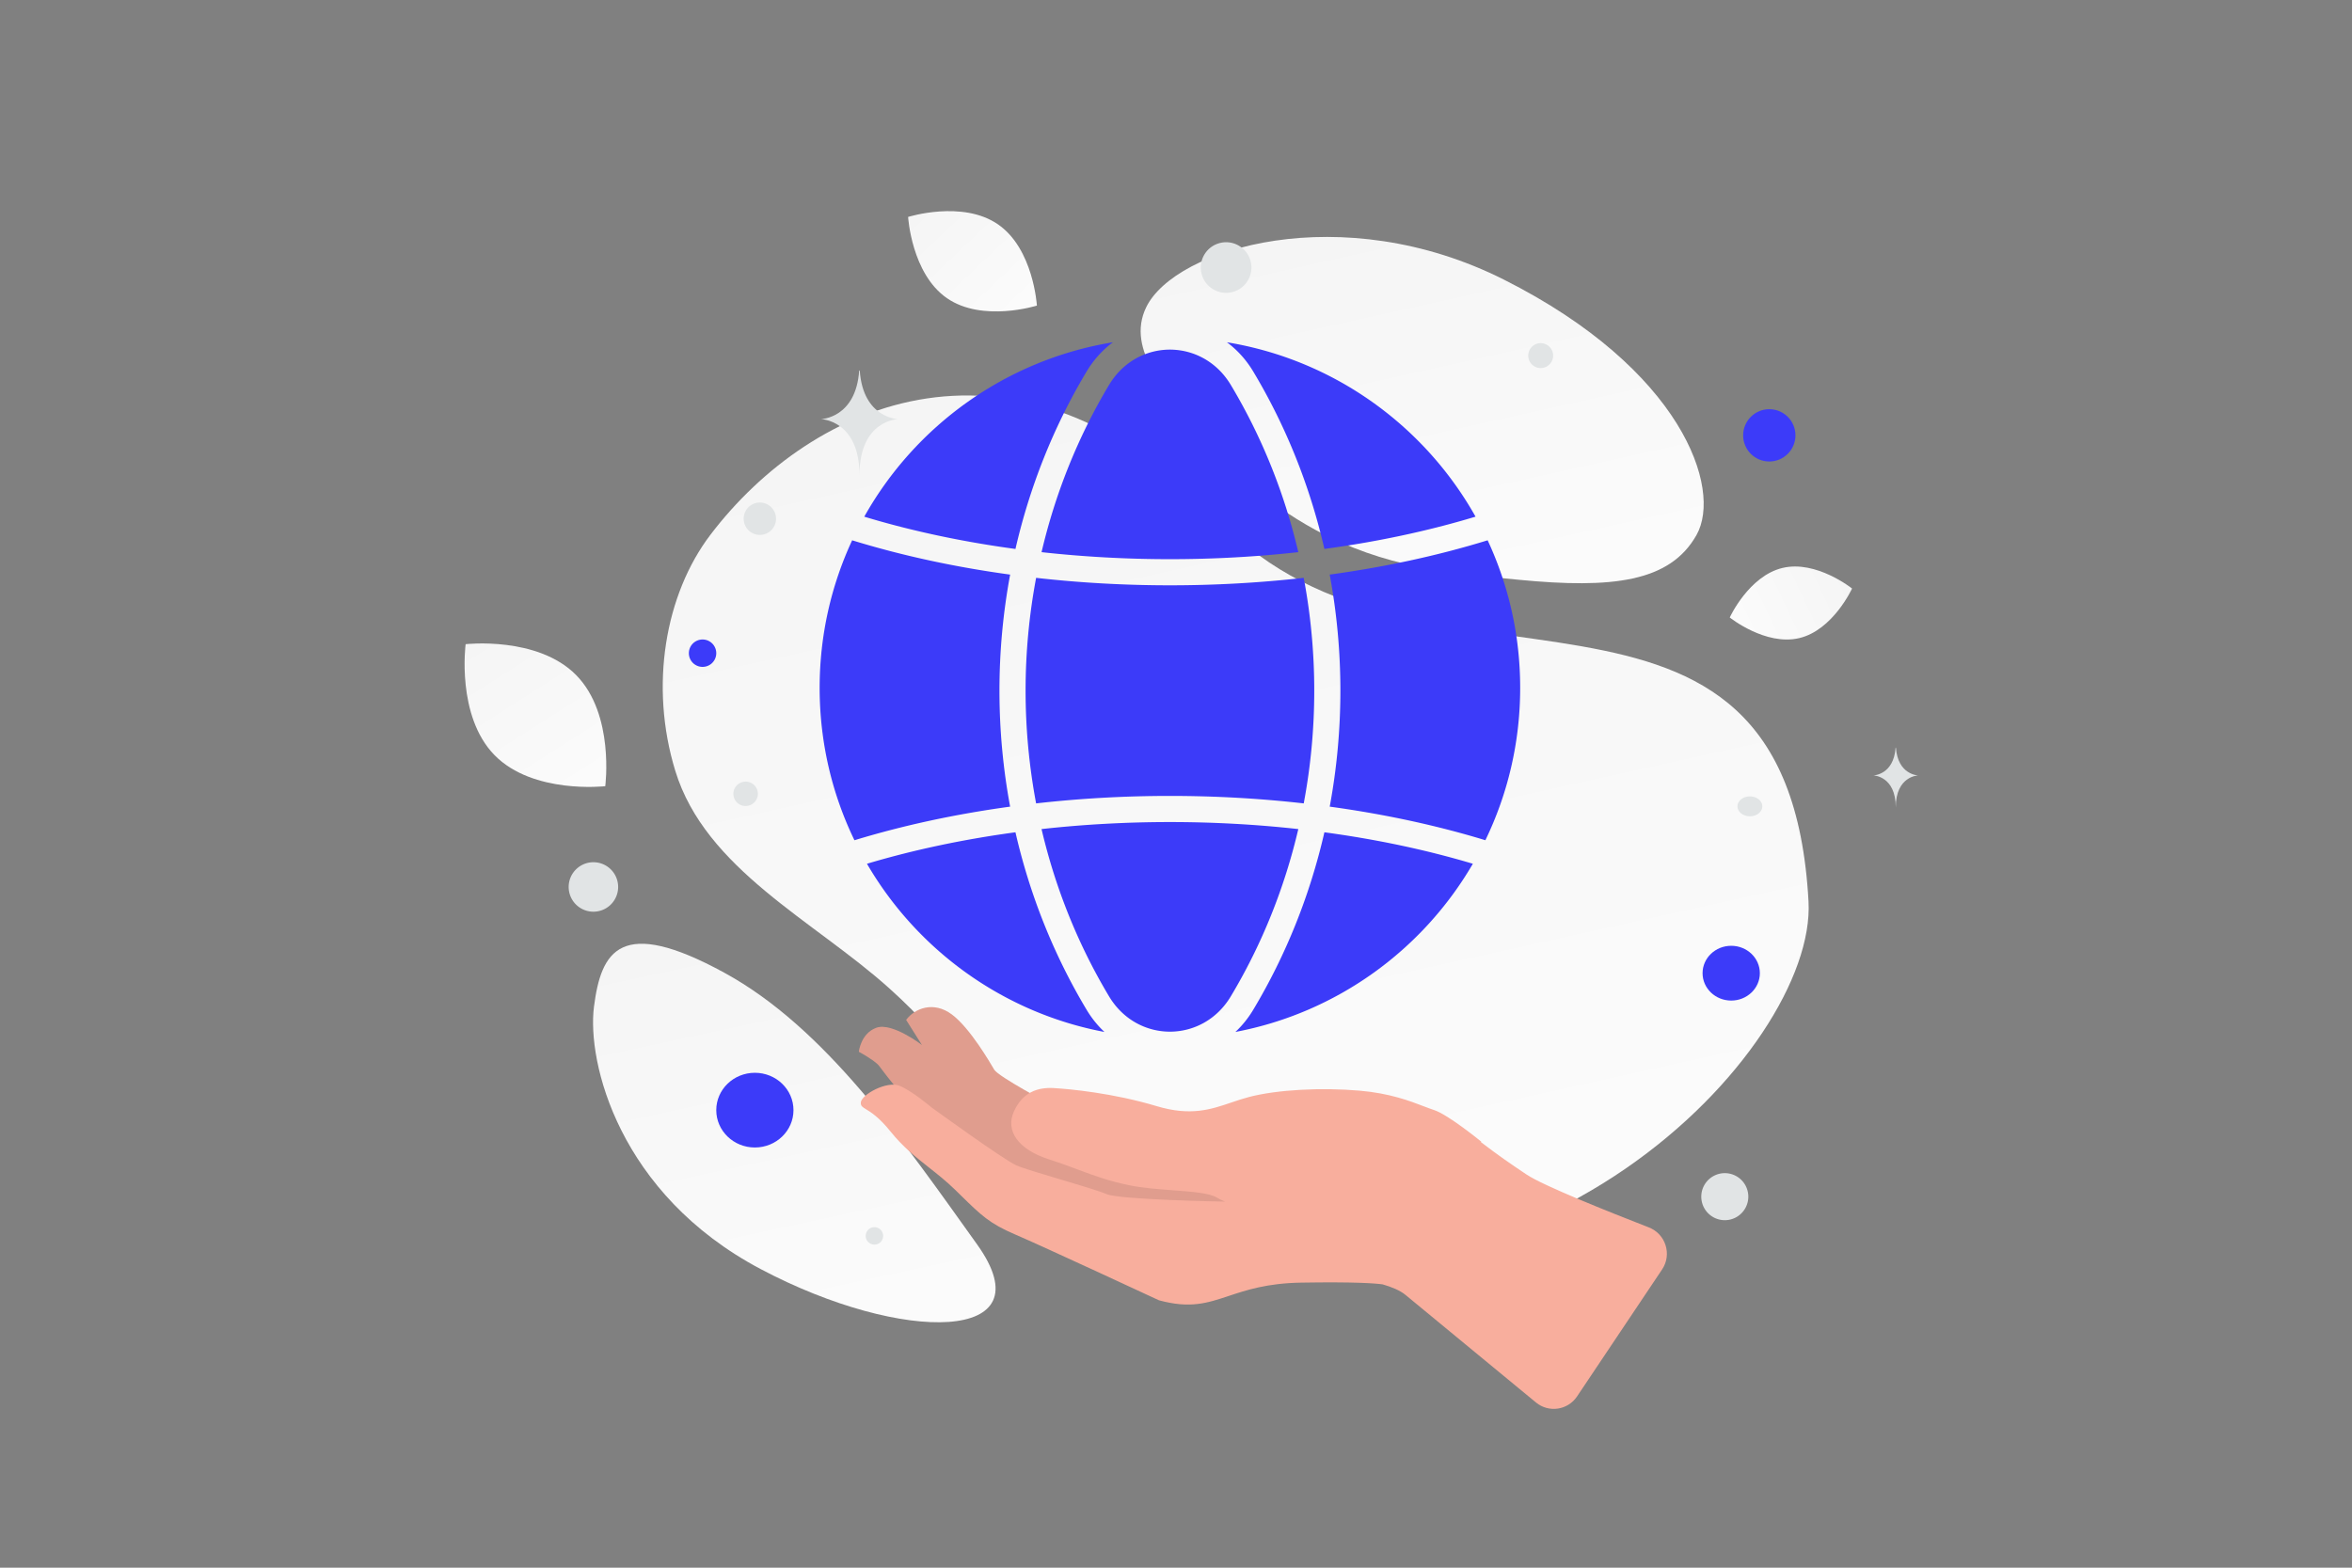<?xml version="1.0" encoding="UTF-8"?>
<svg data-bbox="0 0 900 600" xmlns="http://www.w3.org/2000/svg" viewBox="0 0 900 600" height="600" width="900" data-type="ugc">
    <rect x="0" y="0" width="900" height="600" fill="#808080" stroke="none"/>
    <g>
        <path d="M0 0h900v600H0z" fill="transparent"/>
        <path fill="url(#cf2f993c-6032-4e08-94e6-787b2197efb6)" d="M692.038 345.07c3.084 56.838-108.039 172.412-245.006 129.634-63.702-19.897-58.306-52.922-106.745-96.446-28.872-25.941-70.356-45.557-81.894-83.264-9.967-32.547-3.855-67.53 13.425-90.284 38.863-51.174 117.32-86.215 194.625-5.587 77.304 80.627 217.623-.643 225.595 145.947z"/>
        <path fill="url(#d90a0aa0-e210-4463-90ff-ec82b680227b)" d="M649.19 204.731c-10.154 18.122-32.392 20.612-68.02 17.168-26.794-2.594-51.229-4.602-78.025-19.212-18.756-10.219-33.603-24.044-44.439-37.472-11.742-14.547-28.132-31.149-20.097-47.642 11.042-22.657 74.894-41.74 136.898-10.534 68.11 34.29 83.617 79.981 73.683 97.692z"/>
        <path fill="url(#85e0bb32-c429-48cc-8f01-6dd9fa2f90e2)" d="M373.947 476.36c-28.763-40.239-58.22-83.007-96.786-104.072-39.779-21.738-47.115-8.34-49.868 12.96-2.754 21.299 9.519 71.766 63.806 100.48 54.301 28.722 109.761 28.292 82.848-9.368z"/>
        <path fill="url(#49d0c1fb-14c4-4dc3-86cf-b69a31431fcf)" d="M688.482 244.223c-12.922 3.061-26.589-7.897-26.589-7.897s7.293-15.916 20.22-18.968c12.921-3.061 26.584 7.888 26.584 7.888s-7.293 15.916-20.215 18.977z"/>
        <path fill="url(#d7c88d40-3e9d-4d1b-88c3-99768344890a)" d="M362.385 114.139c13.603 9.37 34.387 2.82 34.387 2.82s-1.287-21.74-14.9-31.1c-13.604-9.37-34.378-2.83-34.378-2.83s1.287 21.74 14.891 31.11z"/>
        <path fill="url(#f38fcbb3-b8f4-4fcf-9e23-1a92bdcb6123)" d="M189.276 289.055c14.748 15.011 42.326 11.846 42.326 11.846s3.65-27.502-11.112-42.503c-14.748-15.011-42.313-11.855-42.313-11.855s-3.649 27.502 11.099 42.512z"/>
        <path fill="#3C3BF9" d="M651.493 372.465c0-5.79 4.907-10.484 10.96-10.484 6.053 0 10.96 4.694 10.96 10.484s-4.907 10.484-10.96 10.484c-6.053 0-10.96-4.694-10.96-10.484z"/>
        <path fill="#3C3BF9" d="M274.08 424.883c0-7.895 6.614-14.296 14.773-14.296 8.159 0 14.773 6.4 14.773 14.296 0 7.895-6.614 14.296-14.773 14.296-8.159 0-14.773-6.4-14.773-14.296z"/>
        <path fill="#3C3BF9" d="M263.597 249.996a5.242 5.242 0 1 0 10.484 0 5.242 5.242 0 0 0-10.484 0z"/>
        <path fill="#3C3BF9" d="M667.02 166.618c0 5.527 4.48 10.007 10.007 10.007 5.527 0 10.007-4.48 10.007-10.007 0-5.527-4.48-10.007-10.007-10.007-5.527 0-10.007 4.48-10.007 10.007z"/>
        <path fill="#E1E4E5" d="M651 458a9 9 0 1 0 18 0 9 9 0 0 0-18 0z"/>
        <path fill="#E1E4E5" d="M217.601 339.467a9.467 9.467 0 1 0 18.934 0 9.467 9.467 0 0 0-18.934 0z"/>
        <path fill="#E1E4E5" d="M331.264 473.012a3.336 3.336 0 1 0 6.672 0 3.336 3.336 0 0 0-6.672 0z"/>
        <path fill="#E1E4E5" d="M584.78 136.105a4.765 4.765 0 1 0 9.53 0 4.765 4.765 0 0 0-9.53 0z"/>
        <path fill="#E1E4E5" d="M286.494 308.32a4.657 4.657 0 1 0-2.41-8.996 4.657 4.657 0 0 0 2.41 8.997z"/>
        <path fill="#E1E4E5" d="M284.564 198.531a6.195 6.195 0 1 0 12.39 0 6.195 6.195 0 0 0-12.39 0z"/>
        <path fill="#E1E4E5" d="M664.837 308.61c0 2.105 2.133 3.812 4.765 3.812 2.632 0 4.765-1.707 4.765-3.812 0-2.105-2.133-3.812-4.765-3.812-2.632 0-4.765 1.707-4.765 3.812z"/>
        <path fill="#E1E4E5" d="M471.68 111.755c5.17-1.385 8.237-6.699 6.852-11.869-1.385-5.17-6.7-8.238-11.87-6.852-5.169 1.385-8.237 6.699-6.852 11.869 1.385 5.17 6.7 8.237 11.87 6.852z"/>
        <path fill="#E1E4E5" d="M725.359 286.154h.124c.738 10.46 8.517 10.621 8.517 10.621s-8.578.167-8.578 12.253c0-12.086-8.577-12.253-8.577-12.253s7.775-.161 8.514-10.621zM328.772 141.823h.215c1.271 18.304 14.668 18.586 14.668 18.586s-14.773.293-14.773 21.443c0-21.15-14.772-21.443-14.772-21.443s13.391-.282 14.662-18.586z"/>
        <path fill="#F8AE9D" d="M401.892 422.625s-19.843-10.538-21.436-13.213c-1.6-2.666-9.224-15.922-16.212-21.138-6.978-5.208-14.108-2.436-17.504 2.067l6.06 9.625s-11.382-8.762-17.407-6.625c-6.025 2.137-6.755 9.195-6.755 9.195s4.944 2.624 7.329 4.908c2.385 2.284 25.062 40.095 80.46 50.069 55.398 9.974 60.536 2.747 61.168 2.25.633-.498 2.979-11.188 2.979-11.188l-78.682-25.95z"/>
        <path fill="#000000" d="M401.892 422.625s-19.843-10.538-21.436-13.213c-1.6-2.666-9.224-15.922-16.212-21.138-6.978-5.208-14.108-2.436-17.504 2.067l6.06 9.625s-11.382-8.762-17.407-6.625c-6.025 2.137-6.755 9.195-6.755 9.195s4.944 2.624 7.329 4.908c2.385 2.284 25.062 40.095 80.46 50.069 55.398 9.974 60.536 2.747 61.168 2.25.633-.498 2.979-11.188 2.979-11.188l-78.682-25.95z" opacity=".1"/>
        <path fill="#F8AE9D" d="M544.783 423.4c1.489.57 2.8 1.072 3.965 1.445 5.353 1.712 18.049 12.085 18.049 12.085l-.119.188c6.893 5.245 10.576 7.79 17.549 12.459 6.244 4.181 31.218 14.166 46.703 20.181 6.442 2.502 8.936 10.334 5.091 16.076l-32.557 48.62c-3.528 5.27-10.817 6.356-15.71 2.323-15.546-12.813-45.895-37.83-49.935-41.179-2.122-1.76-5.454-3.078-8.736-4.032-2.81-.389-10.619-1.006-31.135-.668-13.071.215-21.001 2.851-27.801 5.112-8.193 2.724-14.746 4.902-26.673 1.647 0 0-44.616-20.745-55.14-25.244-9.694-4.152-12.941-7.336-20.678-14.923-.651-.64-1.335-1.31-2.057-2.015-3.485-3.399-6.885-6.081-10.221-8.712-4.983-3.931-9.823-7.748-14.588-13.673-4.476-5.554-7.565-7.433-9.388-8.542-1.423-.865-2.074-1.261-2.011-2.569.142-2.984 9.94-8.428 14.832-6.421 4.891 2.008 12.252 8.301 12.252 8.301s27.446 19.912 32.339 22.114c2.452 1.108 9.902 3.324 17.336 5.534 7.384 2.196 14.753 4.387 17.191 5.484 4.888 2.21 45.42 2.902 45.42 2.902-1.302-.558-2.367-1.077-3.094-1.528-2.874-1.774-9.43-2.263-16.78-2.811-5.606-.418-11.673-.87-16.92-1.953-7.797-1.604-13.271-3.648-19.348-5.917-3.378-1.261-6.942-2.592-11.194-3.955-11.904-3.817-16.792-10.978-13.435-18.368 3.356-7.39 9.135-9.281 15.262-8.922 6.128.359 22.62 1.898 39.307 6.9 13.025 3.913 20.702 1.307 28.573-1.365 2.21-.75 4.435-1.505 6.798-2.123 10.78-2.818 27.678-3.689 42.355-2.423 11.482.99 19.144 3.923 24.498 5.972z" clip-rule="evenodd" fill-rule="evenodd"/>
        <path fill="#3C3BF9" d="M425.862 131c-3.876 2.872-7.319 6.606-10.07 11.2-12.703 21.209-21.777 44.178-27.221 67.902-20.082-2.71-39.572-6.828-57.857-12.353 19.56-34.842 54.24-60.056 95.148-66.749zm-99.781 75.79c19.085 5.882 39.455 10.257 60.452 13.126a243.347 243.347 0 0 0-.004 88.809c-20.676 2.827-40.743 7.114-59.573 12.862-8.534-17.632-13.319-37.418-13.319-58.321 0-20.177 4.458-39.313 12.444-56.476zm5.664 123.797c19.202 32.993 52.085 57.042 90.877 64.374-2.565-2.397-4.872-5.23-6.829-8.498-12.707-21.215-21.783-44.192-27.227-67.923-19.704 2.66-38.838 6.676-56.821 12.047zm66.802-13.273c5.237 22.365 13.845 44.01 25.825 64.01v.001c10.797 18.034 35.808 18.034 46.605 0l.001-.001c11.979-20 20.587-41.645 25.824-64.01-32.336-3.586-65.921-3.586-98.255 0zm108.236 1.226c-5.444 23.731-14.519 46.708-27.226 67.923-1.957 3.267-4.263 6.098-6.826 8.495 38.787-7.337 71.664-31.386 90.863-64.376-17.981-5.369-37.112-9.383-56.811-12.042zm61.599 3.041c-18.828-5.745-38.891-10.03-59.562-12.856a243.342 243.342 0 0 0-.004-88.812c20.992-2.87 41.357-7.246 60.436-13.128 7.987 17.164 12.447 36.302 12.447 56.481 0 20.901-4.784 40.684-13.317 58.315zm-69.503-14.097c-33.695-3.813-68.716-3.813-102.408 0a233.33 233.33 0 0 1 .004-86.327c33.692 3.812 68.71 3.811 102.399-.003a233.326 233.326 0 0 1 .005 86.33zm-100.327-96.156c32.334 3.584 65.914 3.583 98.245-.003-5.238-22.357-13.844-43.994-25.819-63.987-10.814-18.037-35.81-18.032-46.606-.001v.001c-11.976 19.994-20.582 41.632-25.82 63.99zm108.226-1.23c20.077-2.711 39.562-6.829 57.841-12.355-19.56-34.837-54.235-60.047-95.137-66.742 3.876 2.872 7.321 6.605 10.074 11.197l.001.002c12.702 21.208 21.776 44.176 27.221 67.898z" clip-rule="evenodd" fill-rule="evenodd"/>
        <defs fill="none">
            <linearGradient gradientUnits="userSpaceOnUse" y2="-252.035" x2="351.36" y1="685.768" x1="559.222" id="cf2f993c-6032-4e08-94e6-787b2197efb6">
                <stop stop-color="#ffffff"/>
                <stop stop-color="#EEEEEE" offset="1"/>
            </linearGradient>
            <linearGradient gradientUnits="userSpaceOnUse" y2="-84.516" x2="490.28" y1="322.179" x1="580.786" id="d90a0aa0-e210-4463-90ff-ec82b680227b">
                <stop stop-color="#ffffff"/>
                <stop stop-color="#EEEEEE" offset="1"/>
            </linearGradient>
            <linearGradient gradientUnits="userSpaceOnUse" y2="172.047" x2="247.461" y1="608.455" x1="341.83" id="85e0bb32-c429-48cc-8f01-6dd9fa2f90e2">
                <stop stop-color="#ffffff"/>
                <stop stop-color="#EEEEEE" offset="1"/>
            </linearGradient>
            <linearGradient gradientUnits="userSpaceOnUse" y2="198.394" x2="752.939" y1="251.834" x1="639.822" id="49d0c1fb-14c4-4dc3-86cf-b69a31431fcf">
                <stop stop-color="#ffffff"/>
                <stop stop-color="#EEEEEE" offset="1"/>
            </linearGradient>
            <linearGradient gradientUnits="userSpaceOnUse" y2="31.965" x2="308.291" y1="144.884" x1="415.377" id="d7c88d40-3e9d-4d1b-88c3-99768344890a">
                <stop stop-color="#ffffff"/>
                <stop stop-color="#EEEEEE" offset="1"/>
            </linearGradient>
            <linearGradient gradientUnits="userSpaceOnUse" y2="173.192" x2="141.498" y1="340.328" x1="248.118" id="f38fcbb3-b8f4-4fcf-9e23-1a92bdcb6123">
                <stop stop-color="#ffffff"/>
                <stop stop-color="#EEEEEE" offset="1"/>
            </linearGradient>
        </defs>
    </g>
</svg>
